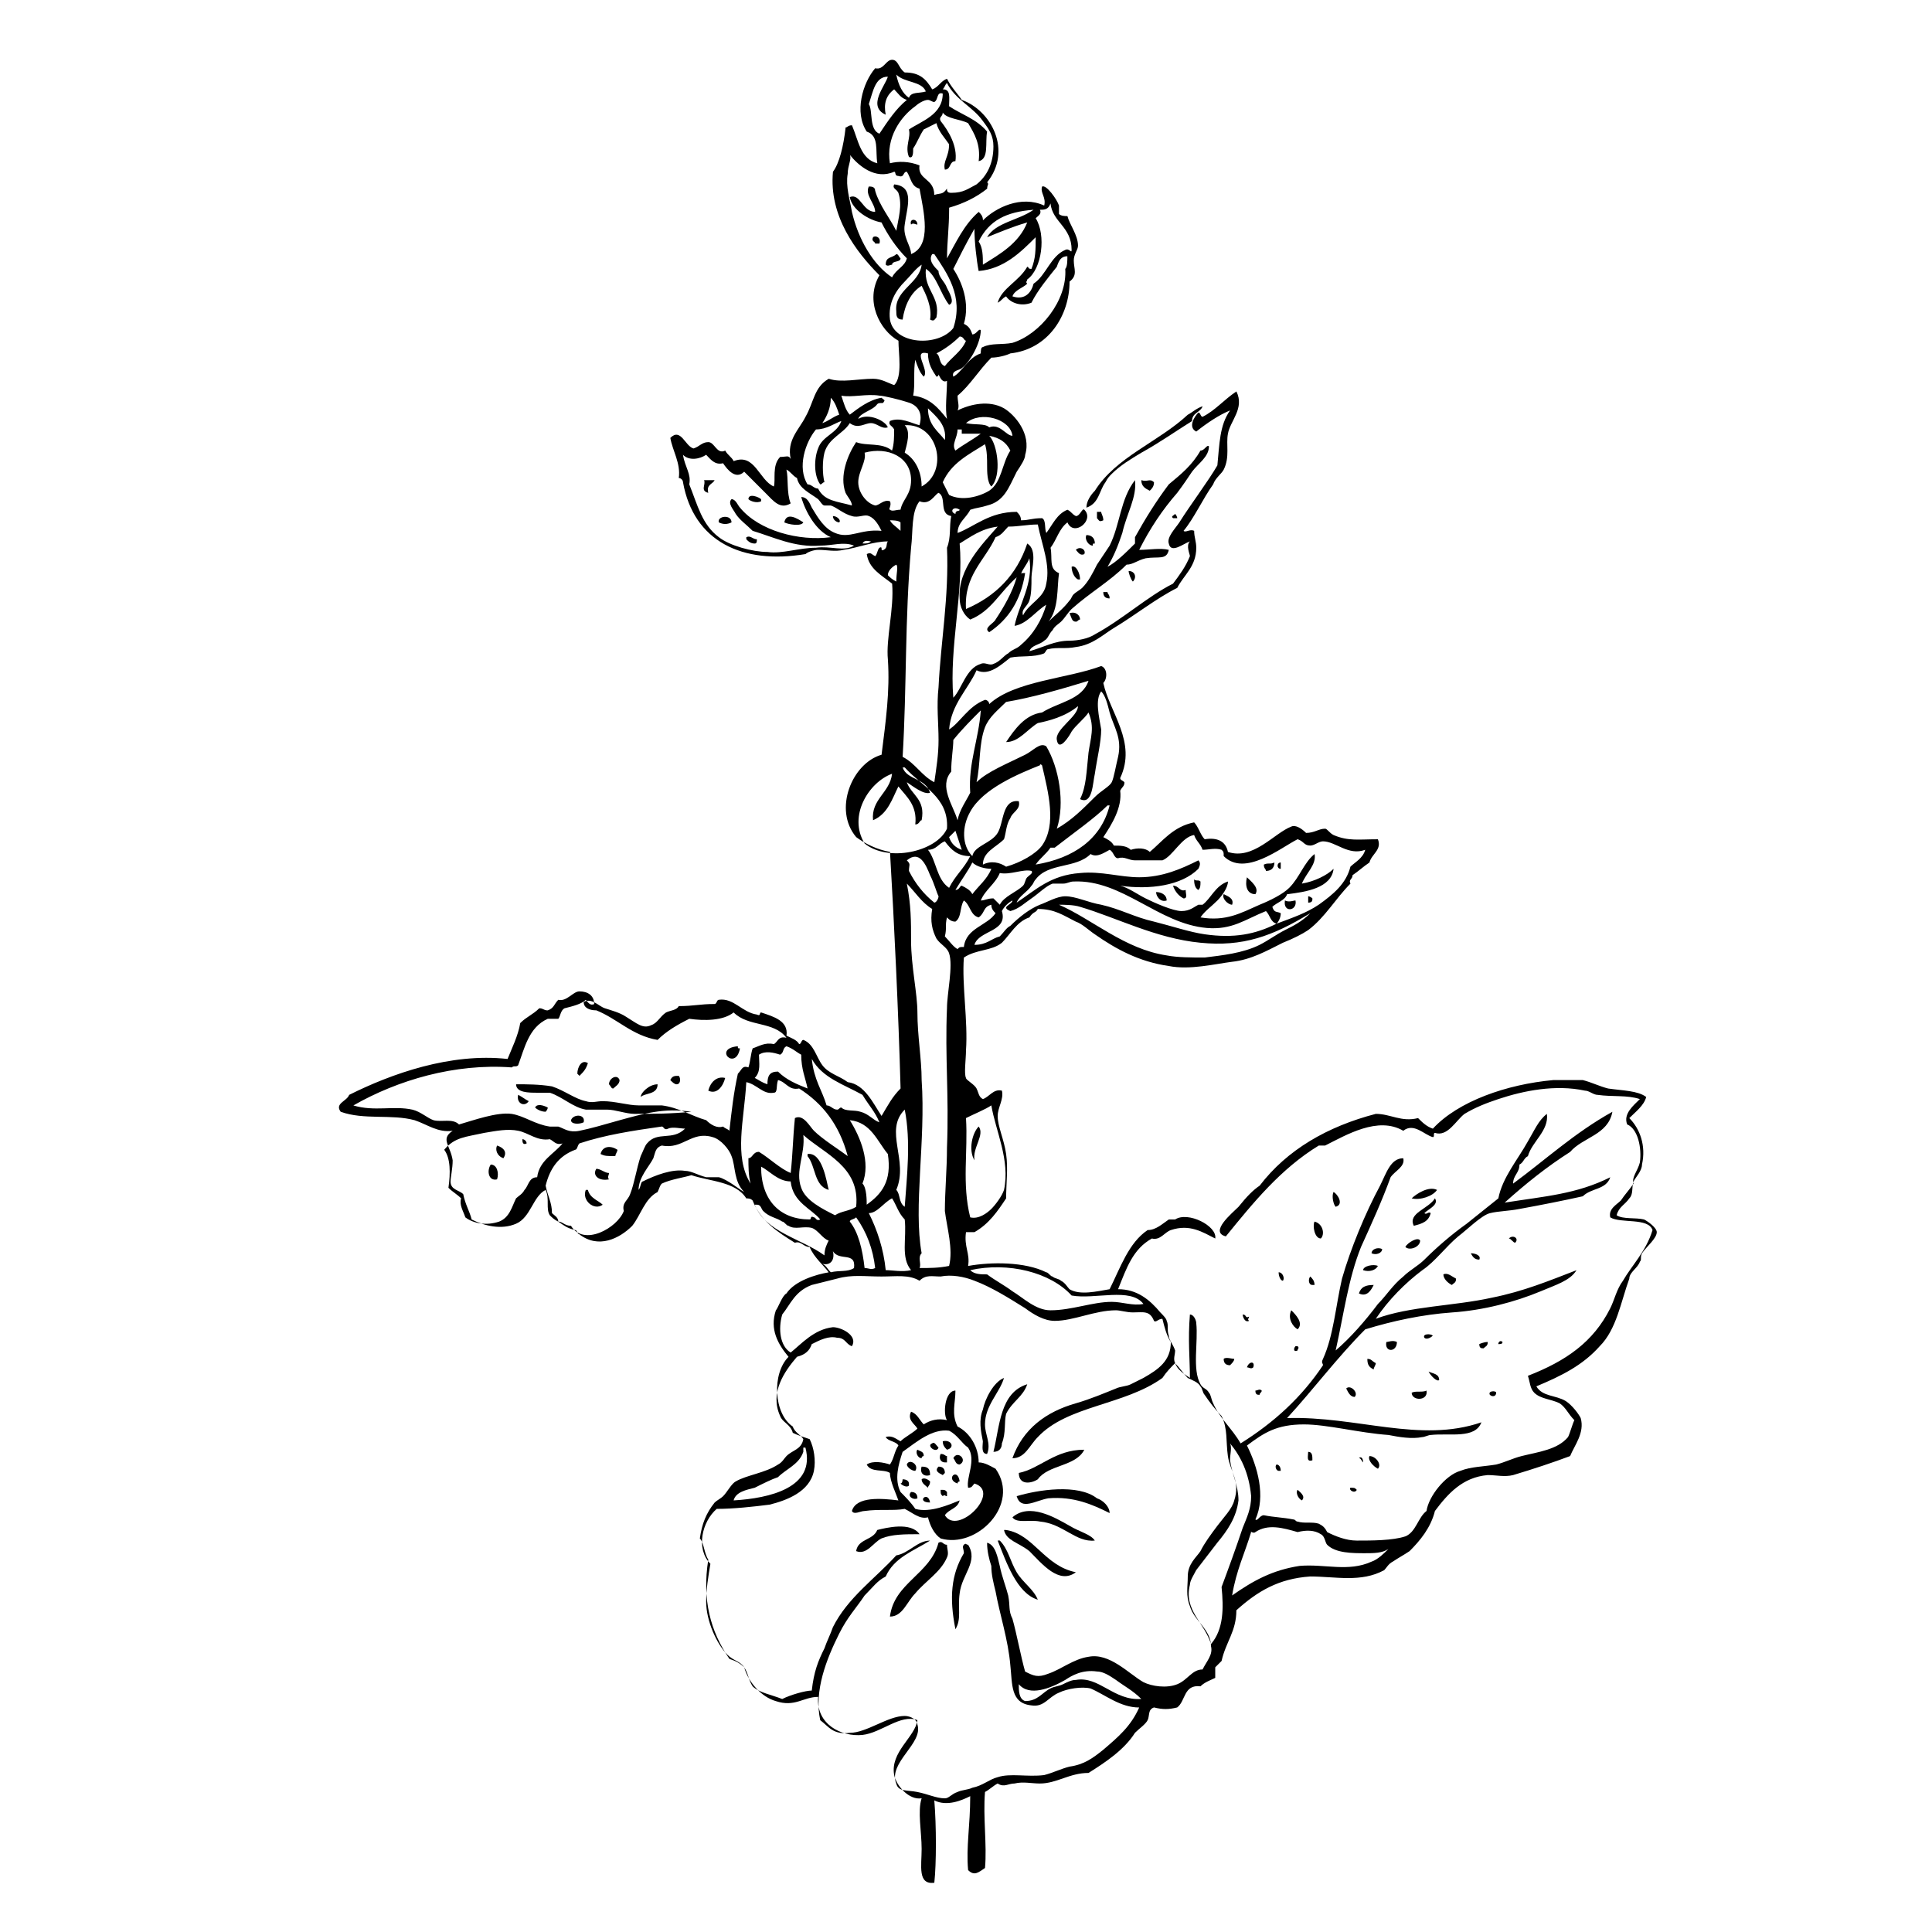 <?xml version="1.0" encoding="UTF-8"?>
<!-- Uploaded to: ICON Repo, www.svgrepo.com, Generator: ICON Repo Mixer Tools -->
<svg fill="#000000" width="800px" height="800px" version="1.1" viewBox="144 144 512 512" xmlns="http://www.w3.org/2000/svg">
 <g fill-rule="evenodd">
  <path d="m391.04 197.36c1.121 0.559 1.121 0.559 2.238 0.559 0 2.238-0.559 7.277-0.559 10.078-0.559 0-0.559-0.559-1.121-0.559 1.68-2.801 0-6.719-0.559-10.078z"/>
  <path d="m387.12 203.51c-0.559 0-1.121-0.559-1.68 0-0.562-1.68 1.68-1.68 1.68 0z"/>
  <path d="m377.05 208.55h-1.121c0-0.559-1.121-0.559-0.559-1.68 0.559-0.559 2.238 0 1.68 1.68z"/>
  <path d="m381.53 211.35c0.559 0 0.559 0.559 1.121 1.121 0 1.121-2.238 0.559-2.238 1.68-0.559 0-1.121 0.559-1.68 0-0.004-2.242 1.676-1.684 2.797-2.801z"/>
  <path d="m462.7 251.66c-0.559 1.68-2.801 1.68-2.801 3.918-4.477 2.801-8.398 5.598-13.434 8.398-2.801 1.68-5.598 3.359-7.836 5.598-0.559 0.559-1.121 1.121-1.68 2.238-1.68 2.238-1.68 5.598-5.039 6.719 0-1.68 1.121-3.359 2.238-4.477 5.598-8.957 16.793-12.875 24.629-20.152 1.121-0.566 2.242-1.684 3.922-2.242-0.559 0 0 0 0 0z"/>
  <path d="m449.82 271.81c0 1.121-0.559 1.68-1.121 2.238-1.121-0.559-2.238-1.121-2.238-2.801 1.68 0.562 2.238-0.559 3.359 0.562z"/>
  <path d="m333.38 271.25c-0.559 1.121-2.238 1.121-1.68 3.359-2.238-0.559-0.559-2.238-1.121-3.359h2.801z"/>
  <path d="m345.7 276.29v0.559c-1.121 0.559-2.801 0-3.359-0.559 0-1.68 2.801-0.559 3.359 0z"/>
  <path d="m434.71 279.64h1.121c0 0.559 0.559 1.121 0.559 2.238-1.121 0.559-1.121 0-1.68-0.559v-1.68z"/>
  <path d="m455.42 280.2c0.559 0.559 0.559 1.121 0.559 1.121h-1.121c-0.559-0.562 0.004-0.562 0.562-1.121z"/>
  <path d="m356.89 282.44c-0.559 1.121-3.918 0.559-5.039 0 0.562-2.797 3.359-1.117 5.039 0z"/>
  <path d="m364.73 280.76c1.121 0 2.238 1.121 1.68 1.68-0.559 0-1.68-0.559-1.68-1.68z"/>
  <path d="m337.86 282.44c-1.121 0.559-2.238 0.559-3.359 0-0.559-1.68 3.359-2.238 3.359 0z"/>
  <path d="m344.58 286.92c0 0.559 0 1.121-0.559 1.121-1.121 0-1.68-0.559-2.238-1.121v-0.559c1.117-0.562 1.68 0.559 2.797 0.559z"/>
  <path d="m431.91 285.8c1.121 0 2.238 0.559 2.238 2.238-0.559 0-0.559 0-0.559 0.559-1.121 0.004-2.238-1.676-1.68-2.797z"/>
  <path d="m431.35 290.84c-1.121 0.559-1.68-0.559-2.238-1.121 1.117-1.117 2.797 0 2.238 1.121z"/>
  <path d="m430.23 297.56h-0.559c-1.121-0.559-1.68-2.238-1.68-3.359 1.121-0.559 2.238 1.68 2.238 3.359z"/>
  <path d="m443.1 295.32c1.68 0 2.238 1.68 1.121 2.801-0.562-0.559-1.121-2.238-1.121-2.801z"/>
  <path d="m436.38 300.91h1.121c0 0.559 0.559 0.559 0.559 1.68-1.117 0-1.68-0.559-1.68-1.68z"/>
  <path d="m430.23 308.19c-0.559 0-0.559 0.559-1.121 0.559-1.121 0-1.121-1.121-1.68-2.238 1.684-0.559 2.801 0.562 2.801 1.68z"/>
  <path d="m481.73 372.57c0 1.121-0.559 2.238-2.238 2.238 0-0.559-0.559-0.559-0.559-1.68 1.117-0.559 1.68 0 2.797-0.559z"/>
  <path d="m483.41 372.57v1.68c-1.117 0-1.117-1.68 0-1.68z"/>
  <path d="m474.45 376.49c1.121 1.121 3.359 2.801 2.238 4.477-2.238 0-2.797-2.238-2.238-4.477z"/>
  <path d="m460.46 377.05c0.559 0.559 1.121 0 1.68 0.559 0 1.121 0 1.68-0.559 2.238-1.121-0.559-1.121-2.238-1.121-2.797z"/>
  <path d="m454.86 378.73c1.68 0 1.68 1.68 3.359 1.121 0 1.121 0.559 2.238-0.559 2.238-1.121-0.559-2.242-1.68-2.801-3.359z"/>
  <path d="m453.18 382.64c-1.68 0.559-2.801-1.117-2.801-2.238 1.121 0 2.801 0.559 2.801 2.238z"/>
  <path d="m468.29 380.96c1.121 0.559 2.801 1.121 2.238 2.801-1.117 0-2.797-1.68-2.238-2.801z"/>
  <path d="m490.68 381.53c0.559 0 1.121 0.559 1.121 0.559 0 0.559 0 1.121-1.121 1.121v-1.68z"/>
  <path d="m487.32 382.64c0.559 2.801-3.359 3.359-2.801 0 1.121 0.559 2.242 0 2.801 0z"/>
  <path d="m339.54 421.27c0 0.559 0 0.559 0.559 0.559-1.121 6.16-7.277 0.004-0.559-0.559z"/>
  <path d="m299.8 425.75c-0.559 1.68-1.121 2.238-2.238 3.359l-0.559-0.559c-0.004-1.684 1.117-3.922 2.797-2.801z"/>
  <path d="m323.87 429.11c0.559 0.559 0.559 2.238-0.559 2.238-0.559 0-1.121-0.559-1.68-1.121 0.559-1.117 1.117-1.117 2.238-1.117z"/>
  <path d="m308.19 430.23c0 1.121-1.121 1.68-1.68 2.238-0.559 0-0.559-0.559-1.121-1.121 0.004-1.676 2.242-2.797 2.801-1.117z"/>
  <path d="m336.18 429.67c-0.559 2.238-2.238 4.477-4.477 3.359 0.559-2.242 2.238-3.918 4.477-3.359z"/>
  <path d="m318.27 431.35c0 2.801-3.359 2.238-4.477 3.359 0-1.121 2.238-3.359 4.477-3.359z"/>
  <path d="m400 432.46c1.121 1.121 1.121 2.801 3.359 2.801-1.121 0.559-2.238 1.121-3.359 1.68 0-1.68 0.559-2.238 0-4.481z"/>
  <path d="m281.32 434.14c1.121 0.559 1.68 1.121 2.801 1.68-1.121 1.68-3.363 0.559-2.801-1.68z"/>
  <path d="m289.16 437.5c0 0.559-0.559 1.121-0.559 1.121-1.121 0-2.238-0.559-2.801-1.121 0.562-1.121 2.238-0.559 3.359 0z"/>
  <path d="m295.32 440.86c0.559-1.68 3.918-1.68 3.359 0.559-1.117 0.562-3.359 0.562-3.359-0.559z"/>
  <path d="m403.36 442.54c1.68 2.238-1.68 5.598-1.121 8.957-1.676-2.801-0.555-7.277 1.121-8.957z"/>
  <path d="m282.44 445.9c0.559 0 1.121 0.559 1.121 1.121-1.121 0.559-1.121-0.562-1.121-1.121z"/>
  <path d="m275.73 447.58c1.68 0.559 2.801 1.68 1.68 3.359-1.68-0.562-2.242-2.242-1.68-3.359z"/>
  <path d="m307.63 448.7c0 0.559-0.559 1.121-0.559 1.68-2.238 0-2.801 0-3.918-0.559 0.559-2.238 2.797-2.238 4.477-1.121z"/>
  <path d="m363.61 459.34c-3.918-1.121-3.359-6.156-5.598-8.957v-0.559c3.918-0.559 5.035 7.277 5.598 9.516z"/>
  <path d="m274.05 452.62c1.68 0 2.238 2.238 1.68 3.918-2.238 0.562-2.801-2.238-1.68-3.918z"/>
  <path d="m302.04 453.74c1.121 0 2.238 1.121 3.359 1.121 0 0.559-0.559 1.121 0 1.68-2.801 0.559-4.481-1.121-3.359-2.801z"/>
  <path d="m524.83 459.34c-1.121 1.68-4.477 2.801-6.719 2.238 1.121-1.117 4.481-3.359 6.719-2.238z"/>
  <path d="m299.24 459.34h0.559c0.559 2.238 2.801 2.801 3.918 3.918-2.238 1.68-5.598-1.117-4.477-3.918z"/>
  <path d="m497.4 459.89c1.121 0.559 2.801 3.359 0.559 3.918-0.559-0.559-1.117-2.797-0.559-3.918z"/>
  <path d="m521.47 465.49c0.559 0.559 1.121-0.559 1.68 0-0.559 2.238-2.238 2.801-4.477 3.359-1.68-3.359 3.918-4.477 5.598-7.277 1.117 1.68-1.68 2.801-2.801 3.918z"/>
  <path d="m494.04 472.21c-1.68 0-2.238-3.359-1.68-4.477 2.238 0.559 2.801 3.356 1.68 4.477z"/>
  <path d="m369.21 474.45c-0.559 1.121-1.121 0-2.238 0-0.559-2.238-2.801-3.359-3.359-5.598 4.477-1.117 4.477 3.359 5.598 5.598z"/>
  <path d="m545.54 473.33c-0.559 0-1.121-1.121-1.68-1.121 1.121-1.121 2.801 0 1.68 1.121z"/>
  <path d="m520.35 472.77c0 1.68-2.801 2.801-3.918 1.68 0.562-1.117 3.359-2.797 3.918-1.68z"/>
  <path d="m510.28 475.01c0 1.121-1.68 1.68-2.801 1.121 0-1.121 1.68-1.684 2.801-1.121z"/>
  <path d="m536.03 477.81c-1.121 0-1.68-0.559-2.238-1.68 1.117 0 2.797 0.562 2.238 1.68z"/>
  <path d="m509.16 479.49c-0.559 1.121-2.238 1.68-3.918 1.121 0-1.121 2.801-1.68 3.918-1.121z"/>
  <path d="m482.85 481.17c1.121 0 1.68 1.68 1.121 2.238-0.562 0-1.121-1.117-1.121-2.238z"/>
  <path d="m529.87 482.85c0 1.121-0.559 1.121-1.121 1.68-1.121-0.559-2.238-1.68-2.238-2.801 1.117-0.559 2.238 0.562 3.359 1.121z"/>
  <path d="m491.24 482.29c0.559 0.559 1.121 1.121 1.121 2.238h-0.559c-1.121 0-1.121-1.68-0.562-2.238z"/>
  <path d="m508.04 484.53c-0.559 1.121-1.68 3.359-3.918 2.238 0.559-1.68 1.676-2.238 3.918-2.238z"/>
  <path d="m486.21 491.24c1.121 1.121 3.359 3.359 1.68 5.039-1.121-0.559-2.801-2.797-1.68-5.039z"/>
  <path d="m473.33 492.36c1.121 0 0.559 1.121 1.68 0.559 0 0.559-0.559 0.559 0 1.121-1.121 0.559-1.68-1.121-1.68-1.68z"/>
  <path d="m523.71 497.96c-0.559 0.559-1.68 1.121-2.238 0.559-0.559-1.117 1.68-1.117 2.238-0.559z"/>
  <path d="m542.18 499.64c0 0.559-0.559 0.559-1.121 0.559 0.004-0.559 0.562-1.117 1.121-0.559z"/>
  <path d="m514.2 499.64c0 2.801-3.359 2.801-2.801 0 0.562 0 1.68-0.559 2.801 0z"/>
  <path d="m538.27 499.64c0 1.121-0.559 1.121-1.121 1.68-0.559 0-1.121 0-1.121-1.121 0.004 0 1.125-0.559 2.242-0.559z"/>
  <path d="m487.32 500.76h0.559c0.559 0.559 0 0.559 0 1.121-1.117 0.559-1.117-0.562-0.559-1.121z"/>
  <path d="m471.09 504.12c0 0.559-0.559 1.121-1.121 1.68-1.121 0-1.68-0.559-1.68-1.68 0.562-0.562 2.242 0 2.801 0z"/>
  <path d="m506.36 504.12c1.121 0 1.121 0.559 2.238 1.121 0 0.559-0.559 1.121-0.559 1.68-1.121-0.562-1.68-1.125-1.68-2.801z"/>
  <path d="m476.13 506.36c-0.559 0.559-1.121 0-1.68 0 0.562-1.68 2.242-1.68 1.68 0z"/>
  <path d="m522.59 507.48c1.121 0.559 2.801 0.559 2.801 2.238-0.562 0.562-2.242-1.117-2.801-2.238z"/>
  <path d="m410.07 509.16c-1.121 3.918-5.039 7.277-5.039 12.316 0 2.801 1.68 5.039 0.559 7.836-1.68 0-1.121-2.238-1.121-3.359-0.559-2.801-1.121-5.598 0-8.398 0.562-2.797 2.805-7.273 5.602-8.395z"/>
  <path d="m416.23 510.84c-1.121 3.359-3.918 4.477-5.598 7.836-0.559 2.238 0 5.039-1.121 7.836 0 1.121-0.559 2.238-2.238 2.238 1.684-6.715 1.684-15.672 8.957-17.91z"/>
  <path d="m503 514.2c-1.121 0-1.68-1.121-2.238-2.238 1.117-1.121 3.359 1.117 2.238 2.238z"/>
  <path d="m478.37 512.52c0 0.559-0.559 0.559-0.559 1.121-0.559 0-1.121 0-1.121-1.121 0.562 0 1.121-0.559 1.68 0z"/>
  <path d="m522.03 512.52s0.562 0 0 0c0.559 2.801-3.918 2.801-3.918 0.559 1.121-0.559 2.801 0 3.918-0.559z"/>
  <path d="m540.5 513.07c0 1.121-1.121 1.121-1.68 0.559-0.559-1.117 1.68-1.117 1.68-0.559z"/>
  <path d="m394.96 528.19c-0.559-0.559-1.121-1.121-1.121-2.238 2.238-0.562 3.359 1.676 1.121 2.238z"/>
  <path d="m392.72 527.63c-0.559 1.68-3.359-0.559-1.68-1.121 0.559-0.559 1.117 0.562 1.68 1.121z"/>
  <path d="m387.12 528.19c1.117 0.559 1.68 0.559 1.68 1.68 0 0-0.559 0-0.559 0.559-1.121 0-1.684-1.68-1.121-2.238z"/>
  <path d="m431.35 528.19c-2.238 4.477-9.516 3.918-12.316 7.836-1.68 1.121-5.039 1.68-5.039-1.68 5.598-1.121 9.516-6.156 17.355-6.156z"/>
  <path d="m490.68 528.75c1.121 0 1.121 1.121 1.121 2.238-1.68 0.559-1.121-1.117-1.121-2.238z"/>
  <path d="m393.28 529.31c1.121 0 1.121 0.559 1.68 0.559v1.68h-0.559c-1.121 0-1.68-1.117-1.121-2.238z"/>
  <path d="m398.32 532.11c-1.121 0-1.121-1.121-1.68-1.68 1.117-2.238 3.918 0.559 1.68 1.68z"/>
  <path d="m506.92 529.87c1.68 0 3.359 2.238 2.238 3.359-1.117-0.562-2.797-2.242-2.238-3.359z"/>
  <path d="m504.12 530.43c0.559-0.559 1.121 0 1.121 1.121-0.562-0.562-0.562-1.121-1.121-1.121z"/>
  <path d="m386.56 533.79c-1.121 0-2.238-1.121-2.238-1.68 0.559-1.68 3.359 0 2.238 1.68z"/>
  <path d="m482.29 532.11c0.559 0 1.121 0.559 1.121 1.68h-0.559c-0.562 0-1.125-1.121-0.562-1.68z"/>
  <path d="m388.24 532.67c1.68 0 2.238 0.559 2.238 2.238-1.676 0.562-2.797-0.559-2.238-2.238z"/>
  <path d="m392.72 532.67c1.121 0 1.68 0.559 1.68 1.68l-0.559 0.559c-1.121-0.559-2.242-1.117-1.121-2.238z"/>
  <path d="m392.16 546.1c1.68 0 1.121 1.121 2.238 1.121 0 0.559-1.121 0.559-1.121 1.121 0.559 0.559 1.68-0.559 2.238 0 1.121-0.559 1.68-1.121 3.359-1.121 3.918-1.121 6.156-3.918 7.836-7.836 0-1.68 0-3.918-1.68-4.477-0.559 0-0.559 0.559-1.121 0.559-0.559-0.559-1.121-1.121-1.121-2.238 0 0 0-0.559 0.559-0.559 2.238-0.559 3.918 1.121 5.039 2.238 1.68 6.156-4.477 12.875-10.637 13.996-2.789 1.117-5.59 0.555-5.59-2.805z"/>
  <path d="m398.32 536.59s-0.559 0-0.559 0.559c-3.359-1.117-0.004-4.477 0.559-0.559z"/>
  <path d="m383.2 536.03c1.121 0 1.68 0.559 1.68 1.121v0.559c-0.559 0.559-1.68 0-2.238-0.559 0.559 0 0.559-1.121 0.559-1.121z"/>
  <path d="m390.48 536.59c0 1.121-0.559 1.121-0.559 1.68-0.559-0.559-1.68-1.121-1.68-2.238 0.562-0.559 1.68 0 2.238 0.559z"/>
  <path d="m501.88 538.27c1.121 0 1.121 0 1.68 0.559-0.559 1.121-2.238 0-1.68-0.559z"/>
  <path d="m438.06 544.98c-4.477-2.238-9.516-4.477-16.234-3.918-3.359 0.559-7.277 3.359-8.398-0.559 5.598-1.68 16.234-3.359 21.273 0.559 1.68 0.559 3.359 2.238 3.359 3.918z"/>
  <path d="m487.89 538.82c0.559 0.559 2.238 1.68 1.121 2.801-1.121-0.559-1.684-2.238-1.121-2.801z"/>
  <path d="m393.28 538.82c1.121 0 1.121 0 1.68 0.559v1.121c-0.559 0-0.559-0.559-1.121 0-0.559-0.559-0.559-0.559-0.559-1.68z"/>
  <path d="m385.45 539.39c1.121 0 1.68 0.559 1.68 1.68-1.121 0.559-2.801-0.562-1.68-1.68z"/>
  <path d="m390.48 542.18v0c-3.918 0-0.559-3.359 0 0z"/>
  <path d="m434.14 552.26c-5.039 0.559-8.398-4.477-14.555-5.039-2.801-0.559-6.156 0.559-7.277-1.121 4.477-3.918 11.195 0 15.113 2.238 2.801 1.684 5.602 2.242 6.719 3.922z"/>
  <path d="m387.68 550.58c-3.918 0-7.277 0-10.078 1.121-2.238 1.121-3.918 4.477-6.719 3.359 0.559-3.359 4.477-2.801 5.598-5.598 2.242-0.562 8.961-2.242 11.199 1.117z"/>
  <path d="m429.11 560.66c-4.477 3.359-8.957-2.238-12.316-5.598-2.801-2.238-6.156-2.801-6.719-5.598h0.559c7.277 1.121 10.078 9.516 18.477 11.195z"/>
  <path d="m408.39 552.26h0.559c2.238 2.238 2.801 5.598 4.477 8.398 1.68 2.801 4.477 4.477 5.598 7.277-5.594-1.684-8.395-10.078-10.633-15.676z"/>
  <path d="m394.96 553.38c0 1.121 0.559 2.238 0 3.359-1.68 3.918-5.598 6.156-8.398 9.516-2.238 2.238-3.359 6.156-6.719 6.156 1.121-8.957 10.637-11.195 12.875-19.594 1.121-0.555 1.121 0.562 2.242 0.562z"/>
  <path d="m397.2 575.77c-1.68-8.398-1.121-14.555 2.238-20.152 0-1.121-0.559-1.68 0-2.238 0.559-0.559 0.559 0 1.121 0 2.801 4.477-1.68 7.836-2.238 12.875-0.562 3.918 0.559 6.715-1.121 9.516z"/>
  <path d="m453.18 594.8c0 0.559-1.121 0.559-1.68 0.559 0-0.559 0.559-0.559 1.68-0.559z"/>
  <path d="m421.83 308.75c1.68-1.68 3.918-3.359 5.598-5.598 0.559-0.559 0.559-1.121 1.121-1.68 0.559-0.559 1.68-1.121 2.238-1.68 1.68-1.68 2.801-3.918 3.918-6.156 1.121-1.68 2.238-3.359 3.359-5.039 2.801-5.598 2.801-12.316 6.719-17.352 0.559 4.477-2.238 8.957-3.359 13.996-1.121 3.359-2.238 6.156-3.918 8.957 2.238-1.121 5.039-3.918 7.277-6.156v-1.68c2.801-5.039 5.598-9.516 8.957-13.996 3.359-2.801 6.156-5.039 8.398-8.957 1.121 0 1.68-1.68 2.238-1.121 0 2.801-2.801 4.477-4.477 6.719-1.121 1.68-2.238 3.359-3.918 5.598-3.918 4.477-7.277 9.516-10.078 15.113 2.801 0 5.598-0.559 7.836 0-0.559 2.801-2.801 1.68-6.156 2.238-2.238 0.559-3.359 1.68-5.039 1.68-4.477 4.477-9.516 7.277-14.555 11.754-1.121 1.121-1.68 2.238-2.801 3.359-0.559 0.559-1.68 1.121-2.238 2.238-1.121 1.121-1.121 2.238-2.238 2.801-1.121 1.121-3.359 1.121-3.918 2.801 3.918-1.121 6.719-2.801 10.637-2.801 2.238 0 5.039-0.559 6.719-1.68 7.277-3.918 13.996-10.078 20.711-13.434 1.68-2.238 3.359-4.477 4.477-7.277 0-0.559-1.121-2.801 0-3.918-1.68 0.559-5.039 3.359-5.598 0.559-0.559-1.68 1.68-3.918 2.801-5.598 2.801-4.477 7.836-11.195 10.078-15.113 0.559-5.598 0.559-10.637 3.359-14.555-2.801 1.121-6.156 3.359-8.957 5.598-2.238-1.121-0.559-3.918 0.559-5.039 0.559 0 0.559 1.121 1.121 1.121 3.359-1.68 5.598-4.477 8.957-6.719 2.238 4.477-1.68 7.836-2.238 11.195-0.559 2.801 0.559 6.156-1.121 9.516-0.559 1.121-2.238 2.238-2.801 3.918-2.801 3.918-5.039 8.957-7.836 12.316 0.559 0.559 1.68-0.559 2.801 0 0 1.68 0.559 2.801 0.559 4.477 0 5.039-3.359 7.277-5.039 10.637-5.598 2.801-11.195 7.277-16.793 10.637-2.801 1.68-5.598 4.477-10.078 5.039-2.801 0.559-5.039 0-7.277 0.559-0.559 0-0.559 0.559-1.121 1.121-2.801 1.121-6.156 0.559-8.957 1.121-2.238 1.68-5.598 5.039-8.957 3.359-2.238 5.039-6.719 8.957-7.277 15.676 2.801-1.68 5.039-6.156 9.516-7.836 0.559 0 1.121 0.559 1.121 1.121 6.719-6.156 20.711-6.719 29.668-10.078 1.68 0.559 1.68 3.359 0.559 4.477 1.68 7.836 8.957 15.676 4.477 25.191 0 0.559 0.559 0.559 1.121 1.121 0 1.121-0.559 1.121-1.121 2.238 0.559 4.477-2.238 8.957-4.477 12.316 1.121 0.559 2.238 1.121 2.801 2.238 1.68 0 3.359 0 4.477 1.121 1.68-0.559 3.918-0.559 5.039 0.559 3.359-2.801 6.156-6.719 11.754-7.836 1.121 1.121 1.68 3.359 2.801 4.477 3.359-0.559 5.598 0.559 6.156 3.359 6.719 2.238 12.316-5.039 16.793-6.719 1.121-0.559 2.801 0.559 3.918 1.68 2.238 0 3.359-1.121 5.039-1.121 0.559 0 1.121 1.121 2.238 1.68 3.918 1.68 6.719 1.121 11.754 1.121 1.121 2.801-1.68 3.918-2.238 6.156-1.68 1.121-2.801 2.238-4.477 3.359 0 1.121-1.121 1.121-0.559 2.238-3.918 3.918-6.719 8.957-11.195 12.316-1.68 1.121-3.918 2.238-6.719 3.359-4.477 2.238-8.398 4.477-13.434 5.039-4.477 0.559-11.195 2.238-16.793 1.121-7.836-1.121-13.996-4.477-19.594-8.398-1.68-1.121-3.359-2.801-5.039-3.359-3.359-1.68-5.598-3.359-10.078-3.359-0.559 1.121-1.121 0.559-2.238 2.238-3.359 1.121-5.039 4.477-7.277 6.719-2.801 2.238-6.719 1.68-10.078 3.918-0.559 7.277 1.121 16.793 0.559 24.629 0 2.238-0.559 6.156 0 7.277 0 0.559 2.238 1.68 2.801 2.801 0.559 1.121 0.559 2.238 1.68 2.801 1.68-0.559 2.801-2.801 5.039-2.238 0.559 2.238-1.121 4.477-1.121 6.719 0 2.801 1.68 6.156 2.238 10.078 0.559 3.918 0 7.836 0 11.754-2.238 3.359-4.477 6.719-8.398 8.957h-2.238c-0.559 3.918 1.121 5.598 0.559 8.957 6.156-1.121 15.113-1.121 20.711 1.68 0.559 0 1.121 1.121 1.68 1.121 0.559 0.559 1.68 0.559 2.238 1.121 1.121 0.559 1.68 1.68 2.238 2.238 2.801 1.68 7.277 0.559 10.637 0 2.801-5.598 5.039-12.316 10.078-15.676 2.238 0 3.918-1.68 5.598-2.801h1.68c3.359-2.238 11.195 1.68 10.637 5.039-3.359-1.68-6.719-3.918-11.754-2.238-1.68 0.559-2.801 2.801-5.039 2.238-5.039 2.801-6.719 7.836-8.957 13.434 5.039 0 8.398 2.801 11.195 6.156 0.559 0.559 1.68 1.68 1.68 2.238 0.559 1.121 0 2.238 0.559 3.918 0 1.121 1.121 2.238 1.68 3.918 0 1.121-0.559 2.238 0 3.359 0.559 1.68 2.238 2.801 3.918 3.918 0-5.039-0.559-10.078 0-16.793 1.121 0 1.68 1.68 1.68 2.238 0.559 5.039-1.121 12.316 1.121 16.234 0.559 1.121 1.68 1.121 2.238 2.238 0.559 0.559 0.559 1.68 1.121 2.801 1.68 3.918 5.039 6.719 7.277 10.637 8.957-5.598 16.234-12.316 21.832-20.711 0-0.559-0.559-0.559 0-1.68 2.801-6.156 3.359-13.996 5.039-21.273 2.238-7.836 6.156-17.352 10.078-24.629 1.68-3.359 2.801-7.277 6.156-7.277 0.559 2.238-2.238 3.359-3.359 5.039-2.238 6.156-5.039 12.316-7.836 18.473-3.359 8.398-4.477 17.352-6.719 27.43 3.918-3.359 7.836-7.836 11.195-12.316 2.238-2.238 3.918-5.039 6.719-7.277 1.68-1.68 3.918-2.801 5.598-4.477 3.359-3.359 7.277-6.719 11.195-9.516 2.801-2.238 5.598-4.477 8.398-6.719 1.121-5.598 5.039-10.078 7.836-15.113 1.68-2.801 2.801-5.598 5.039-7.277 0.559 4.477-3.918 7.277-5.039 11.195-1.121 0.559-1.121 1.68-2.238 2.238 0 2.238-1.68 2.801-1.68 5.039 8.398-6.156 16.234-13.434 26.309-19.031-1.121 6.156-7.836 6.719-11.195 10.637-6.156 3.918-11.754 8.398-17.352 13.434 10.637-1.68 19.031-2.238 27.988-6.719-1.121 3.359-5.039 2.801-7.277 5.039-5.039 1.121-10.637 2.238-16.793 3.359-2.801 0.559-5.598 0.559-7.836 1.121-2.238 0.559-6.156 4.477-8.398 6.156-3.359 2.801-6.156 6.719-9.516 8.957-4.477 3.359-8.957 7.836-12.316 12.875 8.957-3.359 20.711-3.359 30.789-5.598 8.398-1.68 15.113-4.477 22.391-7.277-1.68 2.801-5.598 3.918-9.516 5.598-6.719 2.801-15.113 5.039-23.512 5.598-7.836 0.559-15.676 2.238-22.953 4.477-7.277 7.277-13.996 16.234-20.711 23.512 18.473-0.559 35.266 6.719 51.5 1.121-1.68 4.477-8.398 2.801-13.434 3.359-0.559 0-1.68 0.559-2.238 0.559-2.801 0.559-6.156 0-8.957-0.559-7.836-0.559-16.234-2.801-22.391-2.801-7.277 0-10.637 2.238-15.113 5.598 2.801 5.598 5.039 13.434 2.238 19.594 0.559 0.559 1.121-1.121 2.238-1.121 2.801 0.559 5.039 0.559 7.836 1.121 0.559 0 0.559 0.559 1.121 0.559 1.68 0.559 3.918 0 5.598 0.559 1.121 0.559 1.68 1.121 2.238 2.238 2.238 1.121 5.039 2.238 7.836 2.238 3.918 0 9.516 0 12.875-1.121 2.801-1.121 3.359-5.039 5.598-6.719 0.559-3.918 5.039-9.516 8.957-10.637 2.801-1.121 6.156-1.121 9.516-1.68 2.238-0.559 4.477-1.68 6.719-2.238 4.477-1.121 9.516-1.68 12.316-5.039 0.559-1.121 1.121-3.359 1.68-4.477-1.68-1.68-2.238-3.359-3.918-4.477-2.238-1.121-5.039-1.121-6.719-2.801-1.121-1.121-1.121-2.801-1.68-4.477 10.078-3.918 17.352-8.957 21.832-17.914 1.121-2.238 1.68-5.039 3.359-7.277 2.238-3.918 6.156-7.836 7.836-13.434-1.121-3.359-8.398-1.68-11.195-3.359-0.559-2.238 1.68-3.359 2.801-4.477 1.121-1.68 2.238-2.801 3.359-4.477-0.559-1.68 1.121-3.359 1.68-5.598 0.559-3.918-0.559-8.957-3.359-10.078-1.121-2.801 1.68-5.039 3.359-6.719-3.359-1.121-7.277-0.559-11.195-1.121-1.121 0-2.238-1.121-3.359-1.121-7.836-1.68-16.234 0-22.953 2.238-3.359 1.121-6.156 2.238-8.957 3.918-2.238 1.68-4.477 6.156-7.836 5.039-0.559 0 0 1.121-0.559 1.121-2.238-0.559-5.039-3.918-7.836-1.68-6.723-3.926-15.117 1.113-20.715 3.914h-1.68c-10.078 6.156-17.352 15.113-24.629 24.07-4.477-1.121 1.68-6.156 3.359-7.836 2.238-2.801 3.918-4.477 5.598-5.598 7.277-9.516 17.914-15.676 30.789-19.031 3.918 0 6.719 2.238 11.195 1.121 1.121 1.121 2.238 2.238 3.918 2.801 6.719-7.277 19.594-11.754 31.906-12.875h7.836c2.238 0.559 4.477 1.68 6.719 2.238 3.918 0.559 7.836 0.559 10.078 2.238-0.559 2.238-2.801 3.918-4.477 5.598 2.801 2.801 4.477 7.277 3.359 12.316 0 1.68-1.68 3.359-2.238 4.477-0.559 1.68 0 3.359-1.121 4.477-1.121 1.68-2.801 2.238-3.359 4.477 1.68 1.121 5.039 0.559 7.277 1.121 1.121 0.559 3.359 2.238 3.359 3.359 0 1.68-2.801 3.918-3.918 5.598-0.559 1.121 0 1.68-0.559 2.238-0.559 1.68-2.801 2.801-2.801 4.477-2.246 6.156-3.363 13.434-7.844 17.914-4.477 5.039-10.078 7.836-16.793 10.637 1.68 2.801 5.039 2.238 7.836 3.918 1.68 1.121 3.359 3.359 3.918 4.477 1.121 3.918-1.68 7.277-2.801 10.078-4.477 1.68-9.516 3.359-15.113 5.039-2.238 0.559-4.477 0-6.719 0-6.719 0.559-10.637 5.039-13.996 9.516-1.121 4.477-3.918 7.836-6.719 10.637-1.68 1.121-2.801 1.68-4.477 2.801-1.121 0.559-1.68 1.68-2.238 2.238-6.156 3.359-12.875 1.68-19.594 1.68-8.398 0.559-13.996 3.918-19.594 8.957 0 5.598-2.801 8.398-3.918 13.434-0.559 0.559-1.121 1.121-1.68 1.68v2.801c-1.121 0.559-2.801 1.121-3.918 2.238-4.477-0.559-3.918 3.918-6.156 5.598-2.238 0.559-3.918 0.559-6.156 0-1.68 0.559-1.121 2.238-1.68 3.359-0.559 1.121-2.238 2.238-3.359 3.359-2.801 4.477-7.836 7.836-12.316 10.637-5.039 0-8.398 2.801-12.875 2.801-2.238 0-4.477-0.559-6.719 0-1.68 0-2.801 1.121-4.477 0-1.121 0.559-2.238 1.68-3.359 2.238-0.559 6.719 0.559 13.996 0 20.152-1.68 1.121-2.801 2.238-4.477 0.559-0.559-6.156 0.559-11.754 0.559-19.594-2.238 1.121-6.156 2.801-9.516 1.121 0.559 6.719 0.559 16.793 0 21.832-4.477 0.559-3.359-4.477-3.359-8.957 0-4.477-1.121-10.078 0-13.434-3.359 0.559-6.719-3.359-7.277-6.156-1.121-6.156 5.598-10.078 6.156-14.555-4.477-1.68-9.516 3.359-14.555 3.918-5.598 0.559-12.316-2.801-11.754-10.078-3.918 0-6.156 2.801-11.195 1.121-3.918-1.121-7.277-5.039-8.398-8.957-1.121-1.121-2.238-1.68-3.918-2.238-5.039-7.277-7.277-15.676-5.598-26.309-1.121-1.68-1.121-4.477-2.238-5.598 0.559-3.918 1.68-6.719 3.918-9.516 0.559-0.559 1.68-1.121 2.238-1.68 1.121-1.121 2.238-3.359 3.359-3.918 2.801-1.68 7.836-2.238 11.195-4.477 1.121-0.559 1.68-1.68 2.238-2.238 1.68-1.68 3.918-1.68 4.477-4.477-0.559-1.121-2.238-1.68-2.801-3.359-5.039-3.359-5.598-13.996-1.121-18.473-2.801-3.359-5.039-7.277-3.359-12.316 0.559-0.559 1.68-3.918 2.801-4.477 2.238-3.359 7.836-5.039 11.195-5.598-1.121-1.68-3.918-3.918-5.039-6.719-1.68 0-2.238-1.68-3.918-1.121-4.477-2.801-8.957-5.598-11.195-11.195-0.559-0.559-1.121-0.559-1.68-0.559-2.801-4.477-9.516-4.477-14.555-6.156-1.68 0.559-5.598 1.121-7.836 2.238-0.559 0.559-0.559 1.121-1.121 2.238-3.359 1.68-4.477 6.156-6.719 8.957-3.359 3.359-8.957 6.156-13.996 2.238-0.559 0-0.559-1.121-1.121-1.121-2.238-0.559-2.801-1.121-4.477-2.238-1.121-0.559-1.68-1.121-2.238-1.68-1.121-1.68 0-4.477-1.121-6.719-3.359 1.68-3.918 7.277-7.836 8.957-3.918 1.68-8.398 0.559-11.754-1.121-0.559-2.238-1.68-3.918-2.238-6.719-1.121-1.121-3.359-1.121-3.359-3.359 0-1.121 0.559-3.359 0.559-5.598-0.559-3.918-3.359-5.598 0-7.836-3.918 0.559-6.719-1.68-10.078-2.801-6.156-1.68-13.434 0-19.594-2.238-1.68-2.238 1.68-2.801 2.238-4.477 11.195-5.598 26.871-11.195 41.984-9.516 1.121-2.801 2.801-6.156 3.359-9.516 1.68-1.68 3.359-2.238 5.039-3.918 1.121 0 1.121 0.559 2.238 0.559 1.68-0.559 1.68-1.68 2.801-2.801 2.238 0.559 3.918-2.238 5.598-2.238 2.238 0 3.918 1.121 3.918 3.359-1.121 0.559-1.68-0.559-2.238-1.121-1.121 1.121-3.359 1.68-5.598 2.238-1.121 0.559-1.121 2.238-1.68 2.801h-2.801c-5.039 2.238-6.156 7.836-7.836 12.316-0.559 0.559-1.121 0-1.68 0.559-15.113-1.121-30.23 3.359-41.984 10.078 5.598 1.68 10.637 0 15.676 1.121 2.238 0.559 3.918 2.238 5.598 2.801 2.238 0.559 5.039-0.559 6.719 1.121 3.918-1.121 10.078-3.359 13.996-2.801 3.359 0.559 6.156 2.801 10.078 3.359h2.238c1.68 0.559 2.801 1.68 5.598 1.121 2.801-0.559 6.719-1.68 10.637-2.801 6.156-1.68 11.754-3.359 19.031-2.238-5.586 0.543-10.066 0.543-15.102 0.543-2.238 0-5.039-1.121-7.277-1.121h-5.598c-3.359-0.559-6.156-3.359-9.516-4.477h-3.359c-2.238 0-5.598 0-5.598-2.238 2.801 0 6.156 0 9.516 0.559 3.359 1.121 6.156 3.359 8.957 3.918 1.68 0.559 2.801 0 4.477 0 3.359 0 6.719 1.121 9.516 1.121h6.156c4.477 0.559 7.836 2.801 11.754 3.918 1.121 1.121 2.801 2.238 4.477 1.68 0.559 0.559 1.121 0.559 1.68 1.121 0.559-5.039 1.121-10.078 2.238-15.113 1.121-1.121 1.121-2.238 2.801-1.68 0.559-1.68 0.559-3.359 1.121-5.039 1.68-0.559 3.359-1.68 5.598-1.121 1.121-0.559 1.121-2.238 3.359-1.68-3.359-4.477-10.078-2.801-13.996-6.719-2.801 2.238-7.836 2.238-11.754 1.68-3.359 1.68-6.156 3.359-8.398 5.598-6.719-1.121-10.637-5.598-16.234-7.836-1.68 0-3.359-0.559-3.359-2.238 2.238-1.121 3.918 1.121 5.598 1.68 1.68 0.559 3.918 1.121 5.598 2.238 2.801 1.68 4.477 3.359 6.719 2.238 1.68-0.559 2.238-2.238 3.918-3.359 1.121-0.559 2.801-0.559 3.359-1.68 3.918 0 5.598-0.559 9.516-0.559 0.559 0 0.559-1.121 1.121-1.121 3.918-0.559 6.156 3.359 10.078 3.918 1.121 0.559 0.559-0.559 1.121-0.559 3.359 1.121 7.277 2.238 6.719 6.156 1.121 0.559 2.801 1.121 3.359 2.238 0.559 0 0.559-1.121 1.121-1.121 2.801 1.121 3.359 4.477 5.039 6.719 1.68 2.238 4.477 2.801 6.719 4.477 4.477 0.559 6.719 5.598 8.957 8.957 1.68-2.801 2.801-5.039 5.039-7.277-0.559-20.152-1.68-43.664-2.801-62.695-3.359-0.559-6.719-2.238-8.957-3.918-6.156-7.277-1.121-19.594 6.719-21.832 1.121-8.957 2.238-16.793 1.68-25.191-0.559-5.598 1.68-13.434 1.121-20.152-2.801-2.238-6.156-3.918-6.719-7.836 1.121-0.559 1.121 0 2.238 0.559 0.559-0.559 0.559-1.68 1.121-2.238 1.121-0.559 0 1.121 1.121 0.559 1.121-0.559 0.559-1.68 1.121-2.238-3.918 0-7.836 1.68-11.754 2.238-2.238 0.559-4.477 0-6.719 0-1.121 0-2.801 0.559-3.359 1.121-16.793 2.801-29.668-3.359-32.469-19.031 0-0.559-0.559-1.121-1.121-1.121 0.559-3.918-1.68-7.277-2.238-10.637 2.801-2.801 3.918 2.238 6.156 2.801 1.68-0.559 2.238-1.68 3.918-1.68 1.68 0 2.238 3.359 4.477 2.238 0.559 1.121 1.68 1.68 2.238 2.801 5.598-2.238 6.719 5.039 10.637 6.719 0.559-1.68-0.559-5.598 1.68-7.836 1.68 0 2.238-0.559 2.801 0.559-1.121-5.039 2.238-7.836 3.918-11.195 2.238-3.918 2.238-7.836 6.156-10.078 3.359 1.121 7.836 0 11.754 0 2.238 0 3.918 1.121 5.598 1.68 2.238-2.238 1.121-8.398 1.121-11.754-5.039-2.801-8.957-10.637-5.039-17.352-6.156-6.156-13.434-15.676-12.316-27.43 1.676-2.242 2.797-6.719 3.356-11.758 0.559 0 0.559-0.559 1.68-0.559 1.68 3.918 2.238 8.957 6.719 10.074-0.559-3.359 0.559-7.277-2.801-8.398-3.359-5.039-1.121-12.875 2.238-16.793 2.238 0.559 2.801-2.238 4.477-2.238 1.68 0 1.68 2.238 3.359 3.359 3.918 0 5.598 1.68 7.277 4.477 1.68-0.559 2.238-2.238 3.918-2.801 1.121 2.238 2.801 3.918 3.918 5.598 7.836 2.801 13.434 13.434 6.719 21.832 0.562 0.562 0.004 0.562 0.004 1.684-2.801 2.238-6.156 3.918-10.078 5.039 0 5.598-0.559 8.957-0.559 13.434 2.238-3.918 4.477-8.957 8.398-12.316 0.559 0.559 1.121 1.121 1.121 2.238 3.359-3.359 10.078-6.719 16.234-3.918 0.559-2.238-1.121-3.359-0.559-5.039 1.121-0.559 3.918 3.359 4.477 5.039v2.238c0.559 0.559 1.68 0.559 2.238 0.559 0.559 2.238 2.801 5.039 2.801 7.836 0 1.121-1.121 2.238-1.121 3.918 0 2.238 1.121 3.918-1.121 5.598 0 8.957-5.598 17.914-15.676 19.031-1.121 0.559-3.359 1.121-5.039 1.121-3.359 3.359-5.598 7.277-8.957 10.078 0 1.68 0.559 2.801 0 3.918 3.359-1.68 8.398-2.801 12.316-0.559 2.801 1.68 7.277 6.719 5.598 12.316 0 1.121-1.121 2.801-2.238 4.477-2.238 4.484-3.359 7.84-7.836 8.961-1.68 0.559-2.801 0.559-4.477 1.121-1.121 2.238-3.359 3.359-3.359 6.156 4.477-1.68 8.398-5.598 15.676-5.598 0.559 0.559 1.121 1.121 1.121 2.238 2.238 0 2.801-0.559 5.598-0.559 1.121 0.559 0.559 2.801 1.121 3.918 1.68-2.238 2.801-5.039 5.598-6.156 1.121 0.559 1.121 1.121 2.238 1.68 1.121 0 1.68-2.238 2.238-1.68 2.801 2.801-2.801 7.277-4.477 3.359-2.238 1.68-2.801 4.477-4.477 6.719 0.559 2.801-0.559 5.598 2.238 6.719-0.566 3.914-0.008 9.512-2.805 12.871zm-47.582-137.15c1.121 1.68 0 6.719 2.801 7.836 2.234-3.359 4.477-6.719 7.273-8.957-1.68-0.559-2.238-1.68-3.359-2.801-2.238 1.68-2.801 3.918-2.238 6.719-5.039-2.238 0-7.836 0.559-10.078-3.359 0.004-3.918 3.922-5.035 7.281zm10.633-1.68c0.559-1.68 2.801-1.121 4.477-1.68-1.121-2.801-5.598-2.238-7.836-4.477 0.562 2.797 1.68 5.035 3.359 6.156zm20.715 8.957c-0.559 2.801 0.559 7.277-2.238 7.836 0.559-4.477-1.121-7.277-2.801-10.078-2.238-1.121-5.598-1.121-6.719-2.801 0 1.121-1.121 1.121-0.559 2.238 2.238 2.801 4.477 6.719 3.918 10.637-1.68 0-1.121 2.238-2.801 2.238-0.559-2.238 1.121-3.359 1.121-6.719-1.121-1.68-2.801-3.359-3.359-5.598-1.121 0.559-2.238 1.121-3.359 1.68-1.121 1.68-1.68 3.359-2.801 5.039 0 1.121 0 2.801-1.121 2.238-1.121-2.801 0.559-5.039 0-7.277 3.359-2.238 8.957-3.918 8.957-9.516-1.68-0.559-1.121 1.68-2.238 2.238-0.559 0-1.121-0.559-1.68-0.559-1.121 0-2.801 1.121-3.359 1.68-3.918 2.801-7.836 8.398-6.719 15.113 2.238-0.559 5.039-0.559 7.836 0.559-0.559 3.918 3.918 3.359 3.918 7.836 1.68-0.559 2.238 0 3.359-1.68 0 0.559 0 1.121 1.121 1.121 3.359 0 4.477-1.121 6.719-2.238 2.801-2.238 4.477-5.598 4.477-10.078 0-2.801-1.121-4.477-2.801-6.719-2.801-3.918-7.277-5.598-9.516-10.078-0.559 0.559-0.559 1.121-1.121 1.68 2.238 0 1.68 2.238 1.68 4.477 3.367 2.25 7.285 3.371 10.086 6.731zm-36.949 11.195c-0.559 3.359 0.559 6.719 1.121 10.078 1.68 7.277 5.598 13.996 10.637 17.352 1.121-2.238 3.359-2.801 3.918-5.039-2.801-2.801-5.039-6.156-6.719-9.516-3.359-0.559-7.836-3.359-8.398-6.719 2.801-1.121 3.359 3.918 6.719 3.918 0-2.238-2.801-4.477-1.68-6.719 0.559 0 1.68 0 1.68 1.121 1.121 3.918 3.918 7.277 5.598 10.637 0.559-3.359 1.68-6.719 0.559-10.078-0.559-1.121-1.68-1.121-1.121-2.238 5.598 0.559 3.359 6.156 2.801 10.637-0.559 3.359 1.68 5.598 1.68 7.836 5.598-2.238 3.359-11.195 2.238-17.352-2.238-0.559-2.238-2.801-3.359-4.477-1.121 0-0.559 1.68-2.238 1.121-1.121 0-0.559-1.121-1.121-1.121-5.039 2.238-9.516-1.68-11.754-4.477 0.562 1.117-0.559 2.797-0.559 5.035zm50.941 9.516c0.559 1.121-0.559 1.68-1.121 2.238 2.801 4.477 1.68 13.434-2.238 16.234 0 0.559-0.559 0.559 0 1.121-1.121 1.121-3.359 1.68-3.918 3.359 3.359 1.121 5.039-1.121 5.598-3.359 3.359-2.238 4.477-7.277 8.398-8.957 1.121-0.559 1.68 1.121 1.68 0 0-6.156-5.039-7.277-5.598-12.316-0.559 1.68-1.68 1.68-2.801 1.68zm-16.234 8.398c1.121 1.68 1.121 3.918 1.121 6.156 4.477-2.801 9.516-5.598 11.754-11.195-3.918 1.121-7.836 2.801-10.637 3.918 2.238-3.918 8.398-4.477 12.316-7.277-7.277 0.559-11.754 2.801-14.555 8.398zm-6.715 7.277c2.238 3.359 4.477 8.957 2.801 14.555 1.121 0.559 1.68 1.121 2.238 2.801 1.121 0 1.68-1.68 2.238-1.121 0 3.359-2.801 8.398-5.039 10.078-0.559 0.559-2.801 0.559-2.238 2.238 2.238-1.121 3.918-5.039 7.277-6.156 0-0.559 0-1.68 0.559-1.68 2.238-1.121 5.039-0.559 7.836-1.121 7.277-2.238 14.555-11.195 13.996-19.594 0.559-0.559 0.559-2.238 0.559-3.359-1.68 0-2.238 1.121-2.801 2.801-2.238 2.801-5.039 6.156-6.719 9.516-2.801 1.121-5.598 0-6.719-1.68-1.121 0.559-1.121 1.121-2.238 1.68 1.121-3.918 5.598-5.598 7.836-9.516 0.559 0 0 0.559 1.121 0.559 1.121-2.801 1.121-5.039 1.121-8.398-3.918 3.918-8.398 8.398-15.113 8.957-0.559-2.801-1.121-7.836-1.121-11.195-2.234 3.918-3.914 7.277-5.594 10.637zm-3.918 0.559c0 1.68 1.68 2.801 2.238 4.477 0.559 1.121 2.238 3.918 0.559 4.477-2.238-2.801-3.359-7.836-6.156-9.516-0.559 5.598 3.918 7.277 2.801 12.875-0.559 0.559-0.559 1.121-1.68 0.559 0.559-3.359-1.121-6.719-2.238-8.957-2.801 1.68-4.477 5.039-5.039 8.957-1.68 0-1.68-1.121-1.68-2.238-0.559-5.598 6.156-7.277 6.719-12.316-1.68 1.121-2.801 2.801-4.477 4.477-2.238 2.238-4.477 5.598-3.918 10.078 1.121 6.719 12.875 7.277 16.793 2.238 2.801-8.398-1.68-14.555-5.039-19.594h-0.559c-1.125 1.684 0.555 3.363 1.676 4.484zm5.598 17.352c-1.68 1.68-3.918 3.359-6.156 4.477 1.121 0.559 0.559 2.801 2.238 3.359 1.68-2.238 4.477-3.918 5.598-6.719-0.562 0.004-0.562-1.117-1.68-1.117zm-9.516 10.637c-1.121-1.121-1.68-2.801-2.238-4.477-0.559 2.801 0 6.719-0.559 9.516 4.477 0.559 6.719 3.359 8.957 6.156-0.559-2.801 0-6.719 0-10.078-1.121 0.559-1.68-0.559-2.238-1.68 0 0 0 0.559-0.559 0.559-1.121-1.68-2.238-3.359-2.238-6.156-4.484-1.117 0.551 4.481-1.125 6.16zm-4.481 6.719c-1.68-0.559-6.156-1.68-7.277-1.68-3.359-0.559-7.277 0.559-10.078 0 0.559 1.68 1.121 3.918 2.238 5.039 2.238-1.68 5.039-3.918 8.398-4.477 0.559 0.559 1.121 0.559 0.559 1.121 0 0.559-1.121 0-1.68 0.559-1.121 1.68-4.477 2.238-5.039 3.918 2.801-1.68 7.277 0.559 7.836 2.238-1.68 0.559-2.801-1.121-4.477-1.121-1.68 0-3.359 1.68-5.598 0-1.68 2.801-5.598 3.918-6.719 7.836-0.559 2.238-0.559 5.598 0 7.836-0.559 0-0.559 0.559-1.121 0.559-1.68-2.238-1.68-6.719-0.559-9.516 1.121-3.359 5.039-3.918 6.156-7.277-1.68 0.559-3.918 2.238-6.719 2.238-2.801 3.359-5.039 10.078-2.238 14.555 1.121 0 1.68 1.121 2.801 1.121 1.68 3.359 5.039 3.359 8.957 4.477 0-1.121-1.121-2.238-1.68-3.359-1.68-4.477 0.559-10.078 2.801-13.434 2.801 1.121 6.719 0 9.516 2.238 0.559-1.68 0.559-3.918 0.559-5.598-0.559-1.121-1.68-1.121-1.121-2.238 2.801-1.121 5.598 0.559 7.836 1.121 1.129-3.918-1.113-5.598-3.352-6.156zm-22.391 5.598c1.68-0.559 2.801-1.68 4.477-2.238-0.559-1.68-1.121-3.359-2.238-4.477 0 2.797-1.121 5.035-2.238 6.715zm32.469 4.477c0.559-3.918-2.238-6.156-4.477-8.398-0.004 4.481 2.797 6.16 4.477 8.398zm5.598-4.477c2.238 0.559 5.039 0 6.156 1.121 2.801-1.121 4.477 2.238 6.156 2.238-0.559-4.481-8.395-6.719-12.312-3.359zm-16.234 7.836c2.801 1.68 4.477 5.039 4.477 8.957 7.277-3.918 4.477-16.793-4.477-16.234 1.68 1.68 0.559 5.039 0 7.277zm13.434-0.559c2.238-1.68 4.477-2.801 6.719-4.477h-5.039v-1.121h-1.121c0 2.238-1.68 3.918-0.559 5.598zm9.516 9.516c-1.121-1.121-1.121-3.918-1.121-5.598s0-3.918-0.559-5.598c-4.477 2.801-8.957 5.039-11.195 10.078 0.559 1.121 1.121 2.238 1.68 3.359 3.359 1.68 7.836 0.559 10.637-1.121 3.359-2.238 3.359-7.277 5.598-10.637-1.121-2.238-2.801-3.359-5.598-3.918 2.238 2.238 3.359 10.637 0.559 13.434zm-21.27-1.68c0-6.156-6.156-8.957-12.316-7.277 0.559 2.238-1.68 5.039-1.68 7.836 0 2.801 2.238 5.598 4.477 6.156 1.121 0 2.238-1.68 3.918-1.121 0.559 1.121-0.559 2.238 0 2.238 0.559 0.559 1.68 0 2.801 0 0.559-2.793 2.801-3.914 2.801-7.832zm-58.777 1.121c2.238 5.598 3.359 10.637 7.836 13.996 2.801 2.238 8.957 3.918 12.875 3.918 3.918 0.559 8.398-1.121 12.875-1.121 3.918-0.559 7.277 1.121 10.078-0.559-2.801-1.121-5.598 0-8.957 0-6.719 0.559-12.316-2.238-17.914-3.918-1.68-1.68-3.359-2.801-4.477-4.477-0.559-1.121-2.238-2.801-1.121-3.918 1.121 0 1.68 1.68 2.238 2.238 5.039 6.156 15.676 8.957 24.07 7.836-3.918-1.68-6.719-6.719-7.836-10.637 1.68 0 2.238 1.68 2.801 2.801 1.68 2.801 3.359 5.598 6.156 6.719 3.918 1.68 6.719-1.121 12.316-0.559-0.559-1.121-1.68-3.359-3.359-3.918-1.121-0.559-2.801 0.559-4.477 0-2.238-0.559-3.918-2.238-5.598-2.801h-1.68c-0.559 0-1.121-1.121-1.68-1.68-2.238-1.68-5.039-2.801-5.598-5.598-1.121-0.559-1.68-1.68-2.801-2.238 0.559 2.238 0 6.156 1.121 8.957-2.801 1.68-4.477-0.559-6.719-2.801-2.238-2.238-3.918-3.918-5.598-5.598-2.238 2.238-4.477-0.559-5.598-2.238-2.238 0.559-3.359-1.121-4.477-2.238-1.68 1.121-4.477 1.68-6.156 0 0.555 3.352 2.234 5.031 1.676 7.832zm61.016 4.477c-2.238 2.801-1.68 7.836-2.238 12.316-1.68 19.031-1.121 36.945-2.238 55.418 3.359 1.68 5.039 5.039 8.398 6.719 0.559-3.918 1.121-7.277 1.121-11.195 0-4.477-0.559-8.957 0-13.996 0.559-11.754 2.801-24.07 2.238-36.945 1.121-2.801 0.559-5.598 1.121-8.398-3.359-0.559-1.121-5.039-3.359-6.156-1.125 0.559-2.246 3.359-5.043 2.238zm9.516 3.359c0-1.121 1.121-0.559 1.121-1.121-1.68-1.117-2.801 0.562-1.121 1.121zm-14.555 4.481v-2.238c-0.559-0.559-2.238-0.559-2.801-0.559 0.562 1.117 1.684 1.676 2.801 2.797zm28.551-1.121c-1.121 1.121-1.68 2.238-3.359 2.801-2.801 6.156-8.398 10.078-7.836 19.031 7.836-3.359 13.434-8.957 16.234-17.352 2.801 1.68 1.121 6.719 1.121 8.957s0 4.477-0.559 6.156-2.238 2.238-1.68 3.918c1.68-3.359 5.598-4.477 6.156-8.398 1.121-5.039-1.121-10.078-2.238-15.676-2.805 0.004-5.043 0.562-7.84 0.562zm-3.359 24.629c2.238-3.359 4.477-7.277 5.598-11.195-4.477 3.918-6.719 8.957-12.316 11.195-1.68-1.121-2.801-3.359-2.801-5.598-0.559-7.836 6.156-14.555 10.078-19.031-4.477 0.559-7.277 2.801-10.078 4.477 1.121 12.875-2.801 27.43-1.68 40.863 2.238-2.238 3.359-7.836 7.277-8.957 1.121-0.559 2.238 0.559 3.359 0 1.68-0.559 2.801-2.238 3.918-2.801 1.121-1.121 2.238-1.121 3.359-2.238 3.359-2.801 5.598-6.719 6.719-10.637-2.801 1.68-5.039 5.039-8.398 5.598 1.121-5.598 5.039-11.195 3.918-17.914-0.559 1.68-2.238 3.359-2.238 4.477 0-0.559 0-0.559 1.121-0.559-1.121 7.277-4.477 12.316-9.516 15.676-1.68-1.113 1.121-2.234 1.68-3.356zm-35.266-20.152c1.121 0 1.68 0 2.238-0.559-0.559 0-1.68-0.559-2.238 0.559zm8.957 5.602c-1.121 0.559-2.238 1.68-2.238 2.801 0.559 0.559 1.121 1.121 2.238 1.68 0-2.242 0.559-3.922 0-4.481v0zm37.504 41.98c-2.801 1.68-5.039 5.039-8.398 5.039 2.238-3.359 5.039-7.277 9.516-7.836 4.477-2.801 10.637-3.359 12.316-8.398-7.277 2.238-15.113 4.477-21.832 5.598-2.238 2.238-4.477 3.918-5.598 6.719-1.68 4.477-1.121 9.516-2.238 14.555 2.801-2.801 8.398-5.039 12.875-7.277 2.238-1.121 3.918-3.359 5.598-2.238 3.359 5.598 5.039 15.113 2.801 21.832 3.918-2.238 6.719-5.039 10.078-8.398 1.68-1.68 3.918-2.801 4.477-3.918 0.559-1.121 1.121-4.477 1.68-6.719 1.121-5.039-1.121-7.836-2.238-11.754-0.559-2.238-1.121-4.477-2.238-5.598-1.68 2.238-0.559 6.719 0 10.078 0 3.359-1.121 7.836-1.68 11.754-0.559 2.238-0.559 8.398-3.918 6.719 1.68-3.359 1.68-7.277 2.238-12.316 0.559-3.918 1.68-6.719 0-10.637-1.121 1.68-3.359 3.359-4.477 5.039-0.559 1.121-3.359 5.598-3.918 2.238-0.559-2.801 5.598-6.156 5.598-8.957-3.363 2.801-7.84 3.918-10.641 4.477zm-22.391 4.481c0 2.238-0.559 5.039-0.559 8.398-3.359 3.918 0.559 8.957 1.68 12.875 0.559-2.801 2.238-5.039 3.359-7.277-0.559-7.836 2.238-13.996 2.801-21.832-2.242 2.238-5.043 5.035-7.281 7.836zm13.992 33.586c3.918-1.121 7.836-3.359 9.516-5.598 3.918-5.598 1.68-13.996 0-21.273 0 0-0.559-0.559-0.559 0-5.598 2.238-15.113 6.156-18.473 12.316-2.238 3.918-2.238 8.957 0.559 11.754 0.559-2.801 5.039-3.359 6.719-6.156 1.68-2.801 1.121-8.957 5.598-8.398 0.559 2.238-1.68 2.801-2.238 4.477-1.121 1.68-1.121 3.918-1.68 5.598-2.238 2.238-5.598 3.359-5.598 6.719 2.238-1.117 4.481-0.555 6.156 0.562zm-20.152-19.59c-1.68 0.559-4.477-1.68-6.156-2.801 1.121 3.359 5.039 4.477 3.918 10.078-0.559 0-0.559 1.121-1.68 1.121 0.559-5.039-2.238-7.277-4.477-10.078-1.68 3.359-2.801 7.277-6.719 8.957-0.559-5.598 4.477-7.277 5.039-12.316-6.156 2.238-11.754 11.195-7.277 18.473 6.156 5.039 19.031 2.238 21.832-3.918 0.559-8.398-6.719-11.195-11.195-16.234h-0.559c1.117 3.359 6.156 2.797 7.273 6.719zm33.027 14.551h-1.121c-1.121 1.68-2.801 2.801-3.918 4.477 10.078-1.68 17.352-6.719 19.594-15.676h-0.559c-3.359 3.363-8.957 7.281-13.996 11.199zm-27.988-2.797c0.559 1.68 1.68 2.801 3.359 3.359-0.559-1.68-1.121-3.359-1.68-5.039-0.559 0.559-1.121 1.121-1.68 1.68zm16.793 16.793c-1.121 0.559-2.238 1.68-2.801 2.801 1.68 5.598-6.156 5.039-7.277 8.957 3.359 0 4.477-1.68 6.719-2.238 1.121-1.121 1.68-2.238 2.801-2.801 2.238-2.238 5.039-4.477 7.836-5.598 1.68-0.559 4.477-2.238 6.719-2.238 2.801 0 6.156 1.68 9.516 2.238 5.039 1.121 8.957 3.359 13.996 4.477 4.477 1.121 9.516 2.801 13.434 3.359 7.836 1.121 13.434 0 19.031-2.801 4.477-1.68 7.836-2.801 11.195-5.039 3.918-2.801 7.277-5.598 8.398-10.078 1.121-1.121 3.359-2.238 3.918-4.477-4.477 1.68-7.836-2.238-11.195-2.238-1.121 0-2.238 1.121-3.359 1.121-1.68 0-1.68-1.121-3.359-1.68-4.477 2.238-13.996 10.078-19.594 4.477 0-1.121 0-1.121-0.559-1.68-1.68-0.559-3.359 0-5.039 0-0.559-1.68-1.68-2.238-2.238-3.918-3.359 0.559-5.598 5.598-8.398 6.719h-7.273c-1.68 0-2.801-1.121-4.477-0.559-1.121 0-1.121-1.68-2.238-2.238-1.121 0.559-3.359 2.238-5.039 1.121-3.918 3.918-11.195 2.238-14.555 6.719-0.559 0.559-0.559 1.121-1.121 1.68-1.121 1.68-3.359 2.801-3.918 4.477 5.039-3.359 8.957-7.277 16.793-7.836 5.598-0.559 10.637 1.121 15.676 1.121 6.156 0 11.195-2.238 15.676-4.477 0.559 0.559 0.559 1.121 0 2.238-4.477 4.477-12.875 5.598-20.711 4.477 2.238 0.559 4.477 2.238 6.719 3.359 2.238 1.121 7.277 3.359 9.516 3.359 2.238 0 3.359-1.121 4.477-1.68h1.121c2.238-1.68 3.359-5.039 6.719-6.156 0 1.68-1.68 3.918-2.801 5.039-1.68 1.68-3.359 2.801-4.477 4.477 6.719 1.121 10.637-1.121 15.676-3.359 2.801-1.121 6.156-2.801 7.836-4.477 2.801-2.801 3.918-6.719 6.719-8.957 0.559 2.801-2.238 5.039-3.359 7.836 3.359-0.559 6.719-2.238 8.398-3.918-0.559 5.039-7.277 6.156-12.316 6.719-0.559 1.68-2.801 2.238-3.918 3.359 0.559 1.68 1.121 1.121 2.238 1.68 0 1.121-0.559 2.238-1.121 2.801-1.68-0.559-1.68-2.238-2.801-3.359-5.598 2.238-8.957 5.039-15.676 4.477-12.875-1.121-22.391-12.875-35.266-12.316-1.121 0-1.68 0.559-2.801 0.559h-2.801c-1.68 0.559-3.918 2.801-5.598 3.918-1.68 1.121-3.359 2.801-5.598 3.359-2.797-1.125 0.559-1.684 0.559-2.805zm-17.91-15.672c-1.68 0.559-2.238 2.238-4.477 2.238 2.238 2.801 2.238 7.836 5.598 10.078 1.68-3.359 3.918-5.039 5.598-8.398-3.363 0-5.043-1.68-6.719-3.918zm-3.922 8.953c-1.121-2.801-2.801-6.719-6.156-3.918 1.121 1.121 0.559 1.121 0.559 2.801 1.68 3.359 3.918 6.156 6.719 8.398 0.559 0 1.121-1.121 1.121-1.68-0.562-1.121-1.121-3.359-2.242-5.602zm6.719 3.922c1.121 0 1.121-1.121 1.68-1.121 1.121 0.559 2.238 1.121 2.801 2.238 1.68-2.238 3.918-3.918 5.039-6.719-1.68 0-3.918-0.559-5.039-1.68-1.121 2.242-2.801 4.481-4.481 7.281zm11.758-4.481c-1.121 2.801-3.918 4.477-5.039 7.277 1.121 0 1.68-0.559 3.359-0.559 0.559 0.559 1.121 1.121 1.68 1.68 1.121-2.238 4.477-3.359 6.156-5.039 0.559-0.559 0.559-1.68 1.121-2.238 0.559-0.559 1.68-1.121 1.121-1.68-2.242-0.559-5.602 1.117-8.398 0.559zm-23.512 17.914c0 6.719 1.68 13.996 1.68 19.031 0 6.156 1.121 12.316 1.121 17.914 1.121 16.234-2.238 33.586 0 45.902-1.121 1.121 0 2.801-0.559 3.918 2.801 0 5.039 0 7.836-0.559 1.121-4.477-0.559-10.078-1.121-14.555 0-5.039 0.559-11.195 0.559-16.793 0.559-13.996-0.559-24.07 0-36.945 0-3.918 1.68-11.195 0.559-14.555-0.559-1.68-2.238-2.238-3.359-3.918-1.121-2.238-1.68-4.477-1.121-7.836-2.801-1.68-4.477-4.477-6.719-6.719 1.125 5.598 1.125 10.074 1.125 15.113zm11.754-5.039c-1.121 0-1.68-0.559-2.238-1.121-0.559 2.238 0 2.801-0.559 5.039 1.121 1.121 2.238 2.801 3.359 3.359 0.559-0.559 0.559-0.559 1.68-0.559 0.559-5.039 6.156-5.598 8.398-8.957-0.559-0.559-1.121-1.121-1.121-2.238-2.238 0.559-1.68 2.238-3.359 3.359-2.238-0.559-2.238-3.359-3.918-4.477-1.121 1.676-0.562 4.477-2.242 5.594zm64.938 5.598c-11.754-1.121-22.391-6.719-31.906-9.516-1.68-0.559-4.477-0.559-5.598-0.559 8.957 3.918 17.352 11.754 28.551 13.434 2.801 0.559 6.719 0.559 10.078 0.559 4.477-0.559 10.078-1.121 14.555-3.359 2.238-1.121 4.477-2.801 6.719-3.918 2.238-1.121 4.477-2.238 6.719-4.477-10.086 6.156-17.922 8.957-29.117 7.836zm-109.72 27.43c-1.121 0.559-0.559 1.68-1.68 2.238-1.68-0.559-3.918-1.121-5.598 0 0 2.238 0.559 4.477-1.121 6.156 1.121 0.559 1.68 1.121 3.359 1.68 0-2.238 0.559-3.359 2.801-3.359 2.238 2.238 5.039 3.359 7.836 4.477-0.559-2.801-1.68-5.039-1.68-8.957-1.121-0.555-2.238-1.672-3.918-2.234zm10.633 15.676c1.121 0 1.68 1.121 2.801 1.121 0.559 0 0.559-0.559 1.121-0.559 1.121 1.121 3.359 0.559 5.039 1.121 2.238 0.559 3.359 2.238 5.039 2.801-1.121-2.801-2.801-4.477-4.477-7.277-5.039-2.801-10.637-4.477-13.434-9.516 0.555 5.59 2.793 8.391 3.91 12.309zm-13.992-3.359c-2.801 0.559-4.477-2.238-7.277-2.801-0.559 10.078-3.359 19.594 1.121 26.871-0.559-2.238-0.559-4.477-0.559-6.719 1.121 0 1.121-1.68 2.801-1.68 2.801 1.68 5.598 4.477 8.398 5.598 0.559-5.039 0.559-8.957 1.121-14.555 2.238-1.121 3.918 2.238 5.039 3.359 2.238 2.238 6.719 5.039 8.957 6.719-2.238-8.398-6.719-13.996-12.875-17.914-2.801 0.559-3.359-1.68-5.598-2.238-0.57 1.68-0.012 3.359-1.129 3.359zm50.941 6.719c0.559 8.957-1.121 17.352 1.121 26.309 2.238 0.559 4.477-1.121 5.598-2.238 1.121-1.121 2.801-3.359 3.359-5.039 1.68-7.836-2.238-15.676-3.359-22.391-1.684 1.117-4.481 2.238-6.719 3.359zm-18.473 19.031c1.121 1.121 0.559 3.359 2.238 4.477 0.559-7.836 1.68-17.352 0-25.75-5.598 5.598 1.117 13.438-2.238 21.273zm-8.957-1.68c1.121 1.121 1.121 4.477 1.121 5.598 3.918-2.801 6.719-6.156 5.598-13.434-2.801-3.359-4.477-8.398-10.078-8.957 2.797 4.477 5.598 11.195 3.359 16.793zm-53.18-15.113c-7.836 1.121-15.113 2.238-21.832 4.477-0.559 0.559-0.559 1.68-1.121 1.68-4.477 1.68-6.719 5.039-7.836 9.516 0.559 2.801 1.68 4.477 1.68 7.277 0.559 0.559 1.68 1.121 1.68 2.238 1.121 0 1.68 1.121 3.359 1.121 3.359 5.598 12.316 0.559 13.996-3.918-0.559-2.238 1.121-2.801 1.68-4.477 1.121-2.801 1.68-6.719 2.801-10.078 0.559-1.121 1.121-2.801 1.68-3.359 2.801-3.359 6.719-0.559 10.078-3.918-1.121 0-3.359-0.559-4.477 0-1.129 0.559-1.129-0.559-1.688-0.559zm-29.672 3.359c-3.359 0.559-5.598-1.68-8.398-2.238-2.801-0.559-5.598 0-8.957 0.559-5.039 1.121-7.836 1.121-10.637 4.477 1.68 2.238 1.68 6.156 1.121 10.078 1.121 1.121 2.238 1.68 3.359 2.801-0.559 1.68 0.559 3.359 1.121 5.039 2.238 1.68 5.598 2.238 8.957 1.121 2.801-1.121 3.359-3.918 4.477-6.156 0.559-0.559 1.68-1.121 2.238-2.238 1.121-1.121 1.121-3.359 3.359-3.359 0.559-4.477 4.477-6.156 6.719-8.957-1.68 0.555-2.238-0.566-3.359-1.125zm66.617 12.875c1.121 3.359 5.598 5.598 8.957 7.277 1.68-1.121 3.918-1.121 5.598-2.238 1.121-10.637-8.398-13.996-13.996-19.031 0.559 5.035-2.238 9.512-0.559 13.992zm-41.984-1.68c3.359-1.68 7.836-3.359 11.195-2.801 1.68 0 3.359 1.121 5.598 1.68h3.359c2.238 0.559 5.598 3.359 6.719 3.918-2.801-2.801-2.238-6.719-3.359-9.516-0.559-1.68-2.801-4.477-5.039-5.039-5.598-1.68-7.836 3.359-13.434 2.238-1.68 0.559-1.68 1.68-2.238 3.359-1.121 2.238-3.918 5.039-3.918 8.398 0.559-0.559 0.559-2.238 1.117-2.238zm44.223 10.074c0.559 0 0-1.121 1.121-0.559 0.559 0 0.559 1.121 1.68 0.559-2.238-2.801-7.277-4.477-7.836-10.078-3.359 0-5.598-2.801-7.836-3.918-0.004 8.961 5.035 13.996 12.871 13.996zm25.191 0c-1.68-1.68-2.238-3.918-3.359-5.598-2.238 1.121-3.918 3.918-6.156 3.918 2.238 4.477 3.918 9.516 4.477 15.113 1.68 0 4.477 0.559 6.719 0-2.801-3.356-1.121-8.395-1.68-13.434zm-21.273 9.52c0-1.68 0.559-2.801 1.121-3.918-1.68-0.559-2.801-2.801-4.477-3.359-2.238-0.559-4.477 0.559-6.156-0.559-0.559 0-1.121-1.121-1.68-1.121-1.68-1.121-3.359-1.121-5.039-2.801-0.559-0.559-0.559-1.68-1.68-1.68h-0.559c2.797 7.277 12.312 8.957 18.469 13.438zm8.398-10.078c-0.559 0.559-1.68 0.559-1.68 1.121 2.238 2.801 3.359 7.277 3.918 12.316 1.121 0 1.68 0.559 2.801 0-0.562-5.039-2.242-9.52-5.039-13.438zm-8.957 12.316c1.121 0.559 1.121 1.121 2.238 2.238 2.238-0.559 4.477 0 6.156-1.121 0.559-4.477-3.918-1.68-5.598-4.477 0.562 2.238-0.559 3.918-2.797 3.359zm39.184 1.68c1.121 1.121 2.801 1.121 4.477 1.121 2.238 1.68 4.477 2.801 6.719 4.477 2.801 1.68 6.156 5.039 10.078 5.039 5.598 0 11.195-2.238 16.234-2.238 2.801 0 5.598 1.121 8.398 0.559-3.359-4.477-12.875-1.121-19.031-2.238-5.602-6.16-16.797-8.961-26.875-6.719zm48.703 13.434c-1.121-2.801-2.801-2.238-5.598-2.238-1.68 0-3.359-0.559-4.477-0.559-5.598 0-11.195 2.801-16.234 2.801-2.801 0-5.598-1.68-7.836-3.359-4.477-2.801-8.957-5.598-13.434-7.277-2.801-1.121-6.156-1.68-8.957-1.121-2.238 0-3.918-0.559-5.598 1.121-2.801-1.68-6.156-1.121-10.078-1.121-4.477 0-7.836-0.559-11.754 0.559-2.238 0.559-4.477 1.121-6.719 1.68-4.477 1.68-5.598 5.039-7.836 7.836-1.121 3.918-0.559 8.398 2.238 10.078 2.801-2.238 6.156-6.156 11.195-6.719 2.238 0 6.719 2.238 5.039 5.039-1.68-0.559-1.68-2.238-3.918-2.238-2.238-0.559-4.477 0.559-6.719 1.68-0.559 1.68-1.68 2.801-3.918 3.359-3.359 3.918-7.277 9.516-4.477 15.676 0.559 1.68 2.801 2.238 3.359 4.477 1.121 0.559 2.801 1.121 4.477 1.68 1.121 2.238 1.68 5.598 1.121 8.398-1.121 5.598-7.277 7.836-11.754 8.957-4.477 0.559-9.516 1.121-13.996 1.121-3.918 3.359-5.598 10.637-1.68 14.555-0.559 3.359-1.121 6.719-1.121 10.078 0 5.039 2.801 11.195 5.598 13.996 1.68 1.68 3.359 1.68 4.477 3.359 1.121 1.68 1.121 3.359 2.238 5.039 1.68 1.68 5.039 2.238 7.836 3.359 2.238-1.121 6.156-2.238 7.836-2.238 0.559-5.039 1.68-7.836 3.359-11.195 0.559-1.68 1.68-3.918 2.238-5.598 3.918-7.836 11.195-12.875 16.793-19.031 3.359-0.559 5.598-3.918 8.957-3.918-4.477 2.801-9.516 4.477-11.754 9.516-2.238 1.121-3.359 2.801-5.598 5.039-2.238 3.359-4.477 5.598-6.719 10.078-3.359 6.719-6.719 15.113-5.039 22.953 2.238 1.68 3.359 3.918 7.836 3.359 4.477 0 10.078-4.477 14.555-4.477 1.68 0 3.359 1.121 3.359 2.238 1.68 5.039-7.836 10.078-5.598 15.676 0.559 2.238 2.801 1.68 5.598 2.238 2.801 0.559 5.039 1.68 7.277 1.68 1.121 0 1.68-1.121 3.359-1.68 1.121-0.559 2.801-0.559 3.918-1.121 2.801-0.559 4.477-2.238 6.719-2.801 3.359-1.121 7.836 0 12.316-0.559 2.238-0.559 4.477-1.68 6.719-2.238 3.918-0.559 6.156-2.238 8.957-4.477 3.918-3.359 7.277-6.156 9.516-11.195-5.039 0-8.957-3.359-12.875-5.039-2.238-0.559-6.156 0-8.398 1.121-2.801 1.121-3.918 3.918-7.277 3.359-5.598-0.559-5.039-5.598-5.598-10.637-0.559-6.719-2.801-13.434-3.918-19.594-0.559-2.238-1.121-4.477-1.121-6.719-0.559-1.68-1.121-3.918-1.121-6.156 2.238 0.559 2.801 3.918 3.359 6.156 0.559 2.801 1.68 5.598 2.238 7.836 0.559 2.801 0 3.918 1.121 6.156 1.121 3.918 2.238 10.078 3.359 13.996 2.238 1.121 3.359 1.68 6.156 0.559 3.359-1.121 6.719-3.918 10.637-4.477 5.598-1.121 10.637 4.477 14.555 6.719 2.238 1.121 6.156 1.68 8.957 0.559 2.801-1.121 3.918-3.918 6.719-3.918 1.121-2.238 2.801-3.918 2.238-6.156 0-4.477-4.477-6.719-5.598-10.637-1.121-2.801-0.559-5.039-0.559-7.836 0-3.359 2.238-5.039 3.359-6.719 1.121-2.238 2.801-4.477 4.477-6.719 1.68-2.238 3.918-4.477 4.477-6.719 1.68-5.039-1.121-7.836-1.68-11.754s0-7.277-1.68-10.637c-1.68-1.68-3.359-3.918-4.477-5.598-0.559-0.559-0.559-1.68-1.121-2.238-0.559-1.121-2.238-1.68-3.359-2.238-1.121-1.121-2.238-2.801-3.359-3.918-1.121 1.121-2.238 2.238-3.359 3.918-10.078 7.277-25.191 7.277-33.027 15.676-2.238 2.238-3.359 5.598-6.719 5.598 2.801-7.836 8.957-12.316 16.793-14.555 3.918-1.121 7.836-2.801 10.637-3.918 1.121-0.559 2.801-0.559 3.918-1.121 1.121-0.559 2.238-1.121 3.359-1.68 3.918-2.238 7.277-4.477 7.277-9.516-1.121-1.68-1.68-3.918-2.238-6.156-1.117-0.023-1.676 1.094-2.234 0.535zm20.152 36.945c0.559 3.918 2.238 6.719 2.238 10.637-0.559 4.477-2.801 7.836-5.598 11.195-1.68 2.238-3.918 5.039-5.598 7.277-0.559 1.121-1.68 2.801-1.68 3.918-1.68 6.719 3.918 10.078 5.598 15.676 3.359-3.918 3.359-9.516 2.801-15.113 1.68-4.477 3.918-10.637 5.598-15.676 1.121-2.801 2.238-5.039 2.238-8.398-0.559-6.156-2.801-10.637-5.598-13.996 0.559 1.121 0 2.801 0 4.481zm-113.08-2.238c-1.121 3.359-4.477 4.477-6.719 6.719-1.68 0.559-3.918 1.68-6.156 2.801-2.238 0.559-5.039 1.121-5.598 3.359 9.516-0.559 21.832-3.359 19.031-13.996h-0.559v1.117zm148.9 26.871c-3.359 0-7.836 0-10.078-2.238-0.555-0.562-0.555-2.242-1.676-2.801-1.68-1.121-3.918-1.121-6.156-0.559-3.918-1.121-7.836-2.238-11.195 0-0.559 0.559-1.68-0.559-1.121 0-1.68 5.598-3.918 10.078-5.039 16.793 5.598-3.918 10.637-6.719 17.914-7.836 6.719-0.559 12.875 1.68 19.031-1.121 1.68-0.559 3.359-2.238 4.477-3.359-1.676 1.121-3.914 1.121-6.156 1.121zm-90.125 39.184c3.359 0 4.477-2.238 6.719-3.359 1.121-0.559 2.238-0.559 3.359-1.121 1.121-0.559 2.238-1.121 3.359-1.121 6.156-1.121 10.078 5.598 17.352 5.039-2.238-2.238-4.477-3.359-6.719-5.039-1.68-1.121-3.359-2.238-5.039-2.238-3.918-0.559-6.719 1.121-8.398 2.238-3.914 2.242-9.512 4.481-12.312 1.125 0 1.68 0 3.918 1.68 4.477z"/>
  <path d="m397.2 512.52c0 3.359-1.121 6.156 0.559 9.516 3.359 1.68 5.598 5.598 5.598 9.516 1.68 0 3.359 1.121 4.477 1.68 6.719 9.516-5.039 21.273-14.555 18.473-1.68-1.121-2.801-3.359-3.359-5.598-2.238 0.559-3.918-1.121-6.156-2.238-2.801 0.559-6.719 0-10.637 0.559-1.121 0-2.801 1.121-3.359 0 1.121-3.918 7.836-3.359 12.316-2.801-0.559-1.68-2.238-5.039-2.238-7.277-1.68-1.121-5.039 0-6.156-2.238 1.68-1.121 4.477-0.559 6.156 0 1.121-1.68 1.121-3.359 2.238-5.039-0.559-1.121-2.801-1.121-3.359-2.238 1.68-0.559 2.801 0.559 3.918 1.121 1.121-1.121 3.359-2.238 4.477-3.359-0.559-1.121-2.801-2.238-1.68-4.477 1.68 0.559 2.238 2.238 3.359 3.359 1.68-1.121 3.918-1.68 6.156-1.121-1.113-1.68-0.551-7.836 2.246-7.836zm3.359 15.113c-1.68-1.121-2.801-3.359-5.039-4.477-4.477-0.559-8.398 2.801-12.316 5.598-1.121 3.359-2.238 7.277-0.559 10.637 1.121 1.121 2.801 2.801 3.918 4.477 3.918 1.121 8.957-1.121 11.754-2.238-0.559 2.238-2.801 2.238-3.918 3.918 3.359 5.598 15.113-6.156 7.836-8.398-0.559 0.559-0.559 1.121-1.68 1.121-0.555-2.797 2.242-7.277 0.004-10.637z"/>
 </g>
</svg>